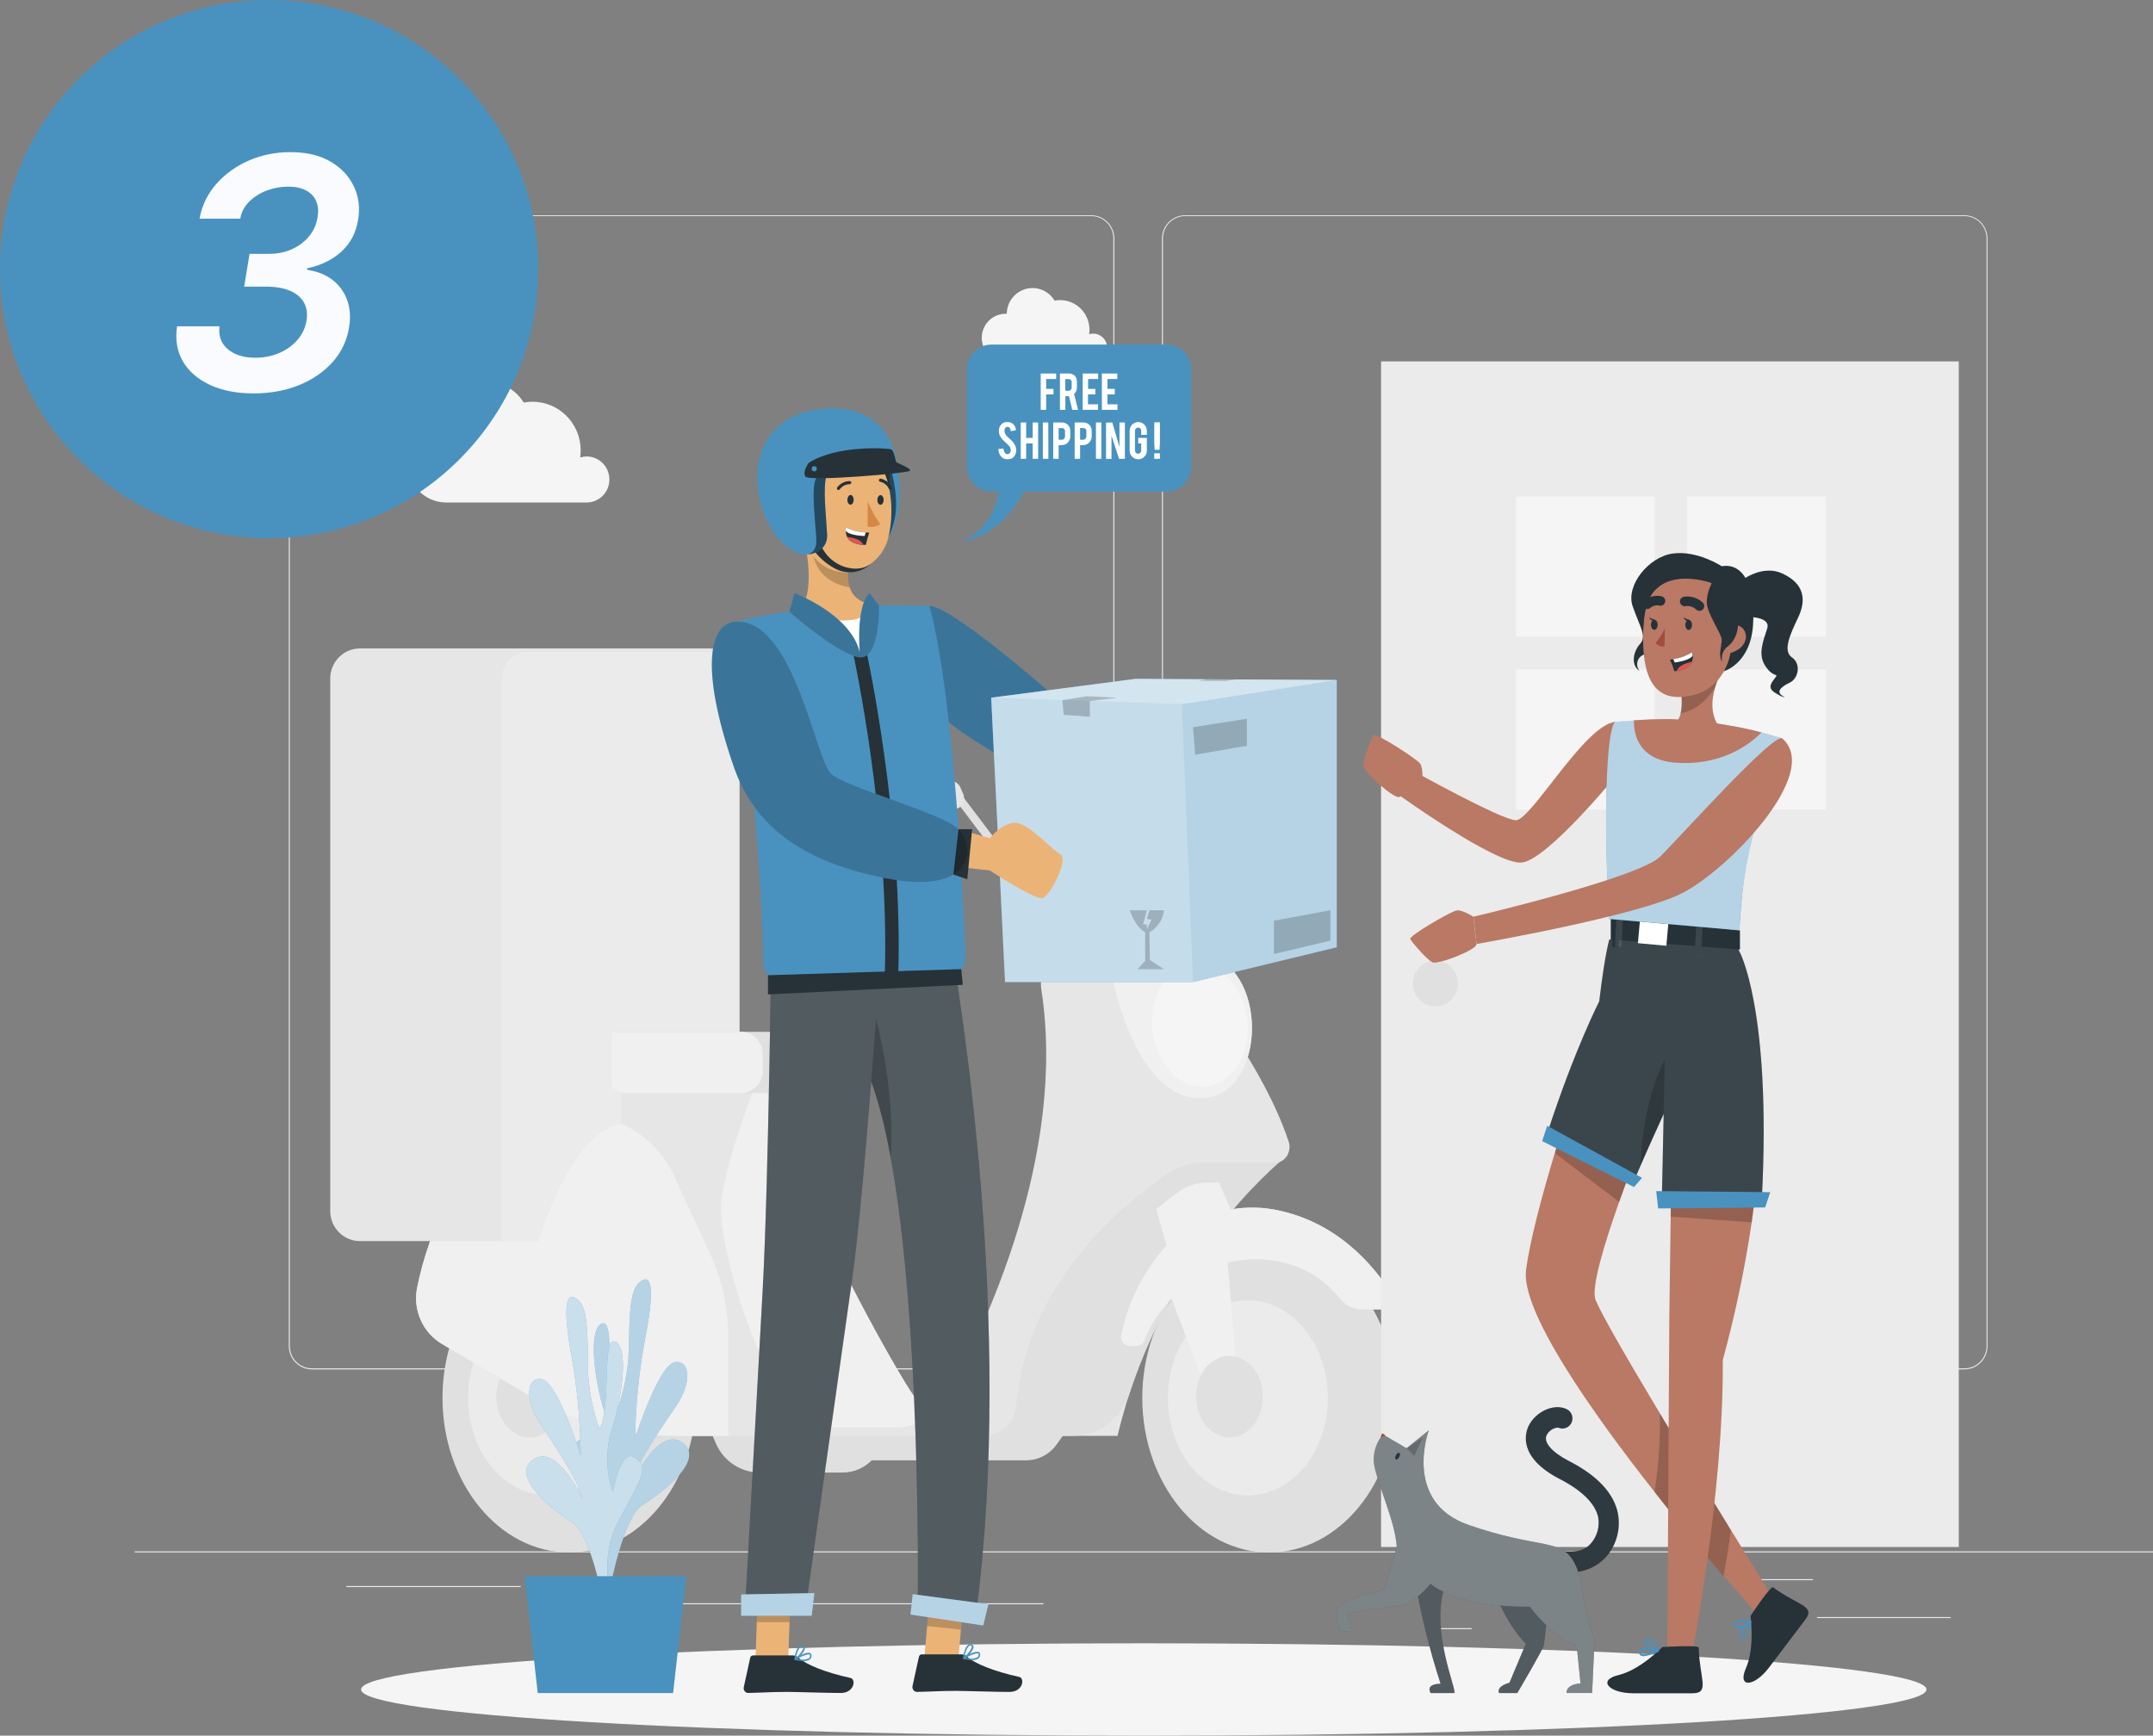 <svg width="160" height="129" viewBox="0 0 160 129" fill="none" xmlns="http://www.w3.org/2000/svg">
<rect x="0" y="0" width="160" height="129" fill="#808080" stroke="none"/>
<path d="M160 115.303H10V115.379H160V115.303Z" fill="#EBEBEB"/>
<path d="M144.97 120.184H135.034V120.259H144.97V120.184Z" fill="#EBEBEB"/>
<path d="M109.366 121.008H106.759V121.084H109.366V121.008Z" fill="#EBEBEB"/>
<path d="M134.734 117.367H128.977V117.443H134.734V117.367Z" fill="#EBEBEB"/>
<path d="M38.695 117.879H25.738V117.955H38.695V117.879Z" fill="#EBEBEB"/>
<path d="M43.267 117.879H41.368V117.955H43.267V117.879Z" fill="#EBEBEB"/>
<path d="M77.545 119.158H49.441V119.234H77.545V119.158Z" fill="#EBEBEB"/>
<path d="M81.1 101.775H23.173C22.719 101.775 22.284 101.592 21.964 101.267C21.643 100.942 21.463 100.502 21.463 100.043V17.717C21.467 17.261 21.649 16.824 21.969 16.503C22.289 16.181 22.722 16.001 23.173 16H81.1C81.554 16 81.99 16.183 82.311 16.507C82.632 16.832 82.813 17.273 82.813 17.732V100.043C82.813 100.503 82.632 100.943 82.311 101.268C81.99 101.593 81.554 101.775 81.1 101.775ZM23.173 16.061C22.739 16.061 22.323 16.236 22.017 16.547C21.71 16.857 21.538 17.278 21.538 17.717V100.043C21.538 100.482 21.71 100.903 22.017 101.213C22.323 101.524 22.739 101.699 23.173 101.699H81.1C81.534 101.699 81.95 101.524 82.257 101.214C82.564 100.903 82.737 100.482 82.738 100.043V17.717C82.737 17.278 82.564 16.857 82.257 16.547C81.95 16.236 81.534 16.061 81.1 16.061H23.173Z" fill="#EBEBEB"/>
<path d="M145.993 101.775H88.063C87.609 101.775 87.174 101.592 86.853 101.267C86.532 100.943 86.351 100.503 86.35 100.043V17.717C86.355 17.26 86.537 16.824 86.858 16.503C87.179 16.181 87.612 16.001 88.063 16H145.993C146.444 16.002 146.876 16.183 147.195 16.504C147.515 16.825 147.696 17.261 147.7 17.717V100.043C147.7 100.502 147.52 100.941 147.2 101.266C146.881 101.591 146.446 101.774 145.993 101.775ZM88.063 16.061C87.629 16.061 87.213 16.236 86.906 16.547C86.599 16.857 86.426 17.278 86.425 17.717V100.043C86.426 100.482 86.599 100.903 86.906 101.214C87.213 101.524 87.629 101.699 88.063 101.699H145.993C146.427 101.699 146.843 101.524 147.15 101.214C147.457 100.903 147.63 100.482 147.631 100.043V17.717C147.63 17.278 147.457 16.857 147.15 16.547C146.843 16.236 146.427 16.061 145.993 16.061H88.063Z" fill="#EBEBEB"/>
<path d="M51.727 103.867L53.2 107.276C53.477 107.921 53.934 108.469 54.515 108.855C55.096 109.24 55.775 109.445 56.47 109.445H62.611C63.426 109.445 64.207 109.117 64.783 108.535H76.252C76.695 108.535 77.132 108.429 77.526 108.225C77.92 108.02 78.261 107.725 78.52 107.361L80.035 105.238L51.727 103.867Z" fill="#E0E0E0"/>
<path d="M61.072 90.353C61.072 91.987 67.516 103.598 68.161 104.059C68.806 104.52 77.218 104.004 77.218 104.004L76.6 106.413H53.5L43.9 87.58L50.245 78.32L61.81 78.645C61.81 78.645 61.072 88.721 61.072 90.353Z" fill="#E6E6E6"/>
<path d="M61.072 90.353C61.072 91.987 67.516 103.598 68.161 104.059C68.806 104.52 77.218 104.004 77.218 104.004L76.6 106.413H53.5L43.9 87.58L50.245 78.32L61.81 78.645C61.81 78.645 61.072 88.721 61.072 90.353Z" fill="#F0F0F0"/>
<path d="M42.307 115.385C47.511 115.385 51.73 110.24 51.73 103.893C51.73 97.546 47.511 92.4 42.307 92.4C37.103 92.4 32.884 97.546 32.884 103.893C32.884 110.24 37.103 115.385 42.307 115.385Z" fill="#E0E0E0"/>
<path d="M40.729 111.143C44.011 111.143 46.672 107.897 46.672 103.894C46.672 99.89 44.011 96.644 40.729 96.644C37.447 96.644 34.786 99.89 34.786 103.894C34.786 107.897 37.447 111.143 40.729 111.143Z" fill="#EBEBEB"/>
<path d="M39.364 100.777C37.996 100.777 36.889 102.127 36.889 103.795C36.889 105.463 37.996 106.828 39.364 106.828C40.732 106.828 41.839 105.476 41.839 103.795C41.839 102.115 40.732 100.777 39.364 100.777Z" fill="#E6E6E6"/>
<path d="M39.364 100.777C37.996 100.777 36.889 102.127 36.889 103.795C36.889 105.463 37.996 106.828 39.364 106.828C40.732 106.828 41.839 105.476 41.839 103.795C41.839 102.115 40.732 100.777 39.364 100.777Z" fill="#E0E0E0"/>
<path d="M94.798 86.532C94.798 86.532 86.293 93.126 83.05 106.717H69.43L82.33 85.485L89.134 82.625L94.798 86.532Z" fill="#E6E6E6"/>
<path d="M95.692 85.861C95.692 85.861 87.736 92.012 83.938 103.577C83.644 104.488 83.074 105.282 82.308 105.846C81.542 106.409 80.62 106.714 79.672 106.717H69.43L82.33 85.485L89.134 82.625L95.692 85.861Z" fill="#E0E0E0"/>
<path d="M94.858 86.394H89.605C88.608 86.383 87.631 86.673 86.797 87.225C83.68 89.324 76.297 95.178 75.529 104.453C75.481 105.065 75.208 105.637 74.764 106.056C74.32 106.475 73.736 106.71 73.129 106.716H50.296C46.459 106.716 42.691 105.688 39.376 103.734L32.848 99.888C32.146 99.472 31.59 98.844 31.259 98.093C30.927 97.341 30.837 96.503 31 95.697C31.777 91.912 33.967 85.409 40.234 82.867C40.333 82.821 40.183 82.782 40.483 82.746V78.803H56.851C56.851 78.803 53.569 86.716 53.569 89.98C53.569 93.07 56.797 104.887 60.973 106.1H66.673C67.431 106.082 68.17 105.862 68.817 105.462C69.463 105.063 69.995 104.498 70.357 103.825C73.135 98.812 79.306 85.812 77.383 73.525C77.158 72.09 78.25 70.613 79.69 70.613H87.04C87.04 70.613 93.655 78.354 95.782 84.896C95.995 85.542 95.524 86.394 94.858 86.394Z" fill="#E6E6E6"/>
<path d="M83.068 68.169H80.968C80.417 68.168 79.882 67.976 79.453 67.626L75.136 64.093C74.966 63.954 74.754 63.878 74.536 63.877H66.247C66.088 63.877 65.935 63.813 65.823 63.7C65.71 63.586 65.647 63.432 65.647 63.271C65.647 63.11 65.71 62.956 65.823 62.842C65.935 62.728 66.088 62.664 66.247 62.664H74.539C75.032 62.665 75.511 62.836 75.895 63.149L80.215 66.683C80.429 66.86 80.697 66.956 80.974 66.956H83.074C83.365 66.955 83.647 66.848 83.867 66.655C84.087 66.462 84.232 66.195 84.274 65.903L84.463 64.541C84.538 64.022 84.796 63.546 85.188 63.202C85.581 62.857 86.082 62.666 86.602 62.664H88.183C88.342 62.664 88.495 62.728 88.607 62.842C88.72 62.956 88.783 63.11 88.783 63.271C88.783 63.432 88.72 63.586 88.607 63.7C88.495 63.813 88.342 63.877 88.183 63.877H86.602C86.371 63.878 86.148 63.963 85.974 64.116C85.799 64.269 85.685 64.48 85.651 64.711L85.462 66.073C85.378 66.655 85.09 67.186 84.65 67.571C84.211 67.956 83.649 68.168 83.068 68.169Z" fill="#E0E0E0"/>
<path d="M79.372 65.588C79.372 65.588 79.399 67.019 78.07 66.928L77.638 68.472C77.576 68.691 77.561 68.92 77.592 69.146C77.624 69.371 77.701 69.587 77.821 69.78L78.76 71.296H87.46L88.144 69.992C88.253 69.784 88.295 69.547 88.262 69.314C88.229 69.081 88.123 68.865 87.961 68.697L85.381 66.046C85.245 65.905 85.083 65.793 84.903 65.716C84.724 65.639 84.531 65.6 84.337 65.6L79.372 65.588Z" fill="#E6E6E6"/>
<path d="M79.372 65.588C79.372 65.588 79.399 67.019 78.07 66.928L77.638 68.472C77.576 68.691 77.561 68.92 77.592 69.146C77.624 69.371 77.701 69.587 77.821 69.78L78.76 71.296H87.46L88.144 69.992C88.253 69.784 88.295 69.547 88.262 69.314C88.229 69.081 88.123 68.865 87.961 68.697L85.381 66.046C85.245 65.905 85.083 65.793 84.903 65.716C84.724 65.639 84.531 65.6 84.337 65.6L79.372 65.588Z" fill="#E0E0E0"/>
<path d="M94.312 115.385C99.516 115.385 103.735 110.24 103.735 103.893C103.735 97.546 99.516 92.4 94.312 92.4C89.108 92.4 84.889 97.546 84.889 103.893C84.889 110.24 89.108 115.385 94.312 115.385Z" fill="#E0E0E0"/>
<path d="M92.737 111.143C96.019 111.143 98.68 107.897 98.68 103.894C98.68 99.89 96.019 96.644 92.737 96.644C89.455 96.644 86.794 99.89 86.794 103.894C86.794 107.897 89.455 111.143 92.737 111.143Z" fill="#EBEBEB"/>
<path d="M103.6 96.48C102.607 94.775 99.952 91.081 95.179 90.001C93.956 89.711 92.687 89.674 91.45 89.892L91.429 89.841L91.45 89.795H91.414L90.592 87.902H89.659C88.901 87.903 88.164 88.152 87.559 88.612L85.921 89.856L86.692 92.558C86.468 92.8 86.259 93.056 86.068 93.326C84.685 95.061 83.743 97.111 83.323 99.298C83.309 99.389 83.315 99.482 83.34 99.571C83.365 99.66 83.409 99.742 83.469 99.812C83.528 99.882 83.602 99.938 83.685 99.977C83.768 100.015 83.858 100.035 83.95 100.035H84.442C84.571 100.037 84.698 99.999 84.805 99.926C84.912 99.854 84.995 99.75 85.042 99.628C85.481 98.455 86.177 97.397 87.079 96.534L89.8 103.735L91.999 102.801L91.228 93.835C91.228 93.835 96.286 92.4 99.598 96.534C99.79 96.777 100.034 96.973 100.311 97.108C100.589 97.242 100.892 97.313 101.2 97.314H103.123C103.219 97.314 103.315 97.289 103.398 97.24C103.482 97.192 103.552 97.121 103.6 97.037C103.649 96.952 103.674 96.856 103.674 96.758C103.674 96.66 103.648 96.564 103.6 96.48Z" fill="#E6E6E6"/>
<path d="M103.6 96.48C102.607 94.775 99.952 91.081 95.179 90.001C93.956 89.711 92.687 89.674 91.45 89.892L91.429 89.841L91.45 89.795H91.414L90.592 87.902H89.659C88.901 87.903 88.164 88.152 87.559 88.612L85.921 89.856L86.692 92.558C86.468 92.8 86.259 93.056 86.068 93.326C84.685 95.061 83.743 97.111 83.323 99.298C83.309 99.389 83.315 99.482 83.34 99.571C83.365 99.66 83.409 99.742 83.469 99.812C83.528 99.882 83.602 99.938 83.685 99.977C83.768 100.015 83.858 100.035 83.95 100.035H84.442C84.571 100.037 84.698 99.999 84.805 99.926C84.912 99.854 84.995 99.75 85.042 99.628C85.481 98.455 86.177 97.397 87.079 96.534L89.8 103.735L91.999 102.801L91.228 93.835C91.228 93.835 96.286 92.4 99.598 96.534C99.79 96.777 100.034 96.973 100.311 97.108C100.589 97.242 100.892 97.313 101.2 97.314H103.123C103.219 97.314 103.315 97.289 103.398 97.24C103.482 97.192 103.552 97.121 103.6 97.037C103.649 96.952 103.674 96.856 103.674 96.758C103.674 96.66 103.648 96.564 103.6 96.48Z" fill="#F0F0F0"/>
<path d="M91.372 100.777C90.004 100.777 88.897 102.127 88.897 103.795C88.897 105.463 90.004 106.828 91.372 106.828C92.74 106.828 93.847 105.476 93.847 103.795C93.847 102.115 92.74 100.777 91.372 100.777Z" fill="#E6E6E6"/>
<path d="M91.372 100.777C90.004 100.777 88.897 102.127 88.897 103.795C88.897 105.463 90.004 106.828 91.372 106.828C92.74 106.828 93.847 105.476 93.847 103.795C93.847 102.115 92.74 100.777 91.372 100.777Z" fill="#E0E0E0"/>
<path d="M82.459 71.646C82.459 71.646 84.016 81.555 89.158 81.625C93.979 81.689 94.429 72.383 89.83 70.954C86.116 69.799 82.459 71.646 82.459 71.646Z" fill="#E6E6E6"/>
<path d="M82.459 71.646C82.459 71.646 84.016 81.555 89.158 81.625C93.979 81.689 94.429 72.383 89.83 70.954C86.116 69.799 82.459 71.646 82.459 71.646Z" fill="#F0F0F0"/>
<path d="M89.7 80.732C91.644 80.495 92.979 78.273 92.681 75.768C92.383 73.264 90.565 71.425 88.621 71.662C86.676 71.898 85.342 74.12 85.64 76.625C85.938 79.13 87.755 80.968 89.7 80.732Z" fill="#F5F5F5"/>
<path d="M87.826 69.7H83.359L83.713 69.117H87.826V69.7Z" fill="#E6E6E6"/>
<path d="M63.277 78.394V79.534C63.277 80.569 62.44 81.239 61.414 81.239H41.128C40.099 81.239 39.277 80.569 39.277 79.534V78.394C39.277 77.36 40.099 76.689 41.128 76.689H61.414C62.44 76.689 63.277 77.36 63.277 78.394Z" fill="#E0E0E0"/>
<path d="M56.677 78.393V79.533C56.688 79.764 56.651 79.994 56.567 80.209C56.484 80.424 56.356 80.618 56.193 80.779C56.029 80.94 55.834 81.064 55.62 81.144C55.405 81.223 55.176 81.255 54.949 81.238H41.128C40.099 81.238 39.277 80.567 39.277 79.533V78.393C39.277 77.358 40.099 76.688 41.128 76.688H54.949C55.176 76.671 55.405 76.703 55.62 76.782C55.834 76.861 56.029 76.985 56.193 77.147C56.356 77.308 56.484 77.502 56.567 77.717C56.651 77.932 56.688 78.162 56.677 78.393Z" fill="#F0F0F0"/>
<path d="M54.124 99.41V106.725H50.296C46.459 106.726 42.691 105.697 39.376 103.744L32.848 99.889C32.146 99.472 31.59 98.844 31.259 98.093C30.927 97.341 30.837 96.503 31 95.697C31.777 91.912 34 85.409 40.279 82.867L40.579 82.882H43.114C44.577 82.883 46.008 83.305 47.242 84.099C48.476 84.893 49.46 86.026 50.08 87.365L52.78 93.219C53.671 95.158 54.13 97.272 54.124 99.41Z" fill="#F0F0F0"/>
<path d="M71.064 58.555L70.588 58.924L73.838 63.219L74.314 62.851L71.064 58.555Z" fill="#E0E0E0"/>
<path d="M69.1 58.035H70.63C70.789 58.035 70.944 58.083 71.077 58.171C71.21 58.26 71.314 58.385 71.377 58.533L71.581 59.015C71.634 59.14 71.655 59.276 71.642 59.411C71.63 59.546 71.585 59.676 71.511 59.789C71.437 59.903 71.337 59.995 71.219 60.06C71.1 60.124 70.968 60.158 70.834 60.158H69.169C68.974 60.159 68.785 60.088 68.637 59.959C68.489 59.829 68.393 59.65 68.365 59.455L68.296 58.972C68.28 58.856 68.288 58.737 68.321 58.624C68.354 58.512 68.411 58.407 68.487 58.319C68.563 58.23 68.657 58.158 68.763 58.11C68.869 58.061 68.984 58.035 69.1 58.035Z" fill="#E6E6E6"/>
<path d="M86.331 59.233L85.531 63.074L86.118 63.199L86.918 59.359L86.331 59.233Z" fill="#E0E0E0"/>
<path d="M88.423 58.035H86.776C86.615 58.035 86.459 58.094 86.337 58.201C86.215 58.308 86.135 58.456 86.113 58.617L86.002 59.385C85.989 59.481 85.996 59.579 86.023 59.672C86.051 59.766 86.098 59.852 86.161 59.925C86.224 59.998 86.302 60.057 86.389 60.097C86.477 60.138 86.572 60.158 86.668 60.158H88.3C88.462 60.158 88.618 60.1 88.739 59.992C88.861 59.886 88.941 59.738 88.963 59.576L89.074 58.809C89.087 58.714 89.08 58.617 89.054 58.525C89.027 58.433 88.982 58.347 88.92 58.274C88.859 58.201 88.783 58.142 88.697 58.101C88.611 58.06 88.518 58.037 88.423 58.035Z" fill="#E6E6E6"/>
<path d="M45.43 76.689V80.835L46.15 81.239V83.526C42.28 84.175 40.018 92.243 40.018 92.243H26.752C26.462 92.243 26.174 92.185 25.906 92.073C25.638 91.96 25.394 91.796 25.189 91.588C24.983 91.38 24.82 91.134 24.709 90.863C24.598 90.591 24.541 90.301 24.541 90.007V50.429C24.541 49.836 24.774 49.267 25.189 48.848C25.603 48.429 26.166 48.193 26.752 48.193H52.741C53.09 48.193 53.433 48.277 53.743 48.439C54.105 48.627 54.409 48.912 54.621 49.263C54.832 49.614 54.944 50.017 54.943 50.429V76.689H45.43Z" fill="#E6E6E6"/>
<path d="M45.43 76.688V80.834L46.15 81.237V83.524C42.28 84.173 40.018 92.241 40.018 92.241H37.3V50.409C37.3 49.886 37.505 49.385 37.871 49.015C38.237 48.645 38.733 48.438 39.25 48.438H53.749C54.111 48.625 54.415 48.91 54.626 49.261C54.838 49.612 54.95 50.016 54.949 50.427V76.688H45.43Z" fill="#EBEBEB"/>
<path d="M145.567 26.859H102.634V114.976H145.567V26.859Z" fill="#EBEBEB"/>
<path d="M135.682 36.898H125.383V47.311H135.682V36.898Z" fill="#F5F5F5"/>
<path d="M122.968 36.898H112.669V47.311H122.968V36.898Z" fill="#F5F5F5"/>
<path d="M122.968 49.756H112.669V60.168H122.968V49.756Z" fill="#F5F5F5"/>
<path d="M135.682 49.756H125.383V60.168H135.682V49.756Z" fill="#F5F5F5"/>
<path d="M108.349 73.091C108.349 73.427 108.251 73.755 108.066 74.035C107.882 74.314 107.619 74.532 107.312 74.66C107.005 74.789 106.667 74.823 106.341 74.757C106.016 74.691 105.716 74.53 105.481 74.292C105.246 74.055 105.086 73.752 105.022 73.422C104.957 73.093 104.99 72.751 105.117 72.441C105.244 72.131 105.46 71.865 105.736 71.679C106.012 71.492 106.337 71.393 106.669 71.393C106.89 71.393 107.108 71.436 107.312 71.522C107.516 71.607 107.701 71.732 107.857 71.89C108.013 72.048 108.137 72.235 108.221 72.441C108.306 72.647 108.349 72.868 108.349 73.091Z" fill="#E0E0E0"/>
<path d="M45.286 35.633C45.286 35.181 45.108 34.747 44.792 34.427C44.476 34.106 44.047 33.926 43.6 33.925C43.436 33.926 43.273 33.951 43.117 33.998C43.141 33.824 43.153 33.649 43.153 33.473C43.153 32.515 42.776 31.595 42.105 30.917C41.435 30.239 40.525 29.858 39.577 29.858C39.356 29.858 39.136 29.879 38.92 29.922C38.567 29.336 38.036 28.882 37.406 28.629C36.777 28.375 36.082 28.335 35.428 28.515C34.774 28.695 34.196 29.085 33.78 29.627C33.364 30.168 33.134 30.832 33.124 31.517H33.07C32.322 31.541 31.612 31.859 31.092 32.403C30.571 32.947 30.28 33.674 30.28 34.43C30.28 35.187 30.571 35.914 31.092 36.458C31.612 37.002 32.322 37.319 33.07 37.344H43.648C44.088 37.332 44.506 37.146 44.812 36.826C45.118 36.506 45.288 36.078 45.286 35.633Z" fill="#F5F5F5"/>
<path d="M82.276 25.837C82.274 25.56 82.164 25.296 81.971 25.101C81.777 24.906 81.514 24.796 81.241 24.796C81.139 24.796 81.038 24.81 80.941 24.839C80.956 24.733 80.965 24.627 80.965 24.52C80.966 24.194 80.896 23.872 80.76 23.577C80.623 23.281 80.424 23.02 80.176 22.812C79.928 22.604 79.637 22.454 79.325 22.373C79.013 22.291 78.686 22.281 78.37 22.343C78.154 21.982 77.829 21.703 77.442 21.547C77.056 21.39 76.629 21.366 76.228 21.476C75.826 21.587 75.471 21.827 75.217 22.16C74.962 22.493 74.822 22.901 74.818 23.322H74.8C74.562 23.312 74.324 23.351 74.102 23.436C73.879 23.521 73.675 23.651 73.504 23.818C73.332 23.985 73.195 24.185 73.102 24.407C73.008 24.628 72.96 24.866 72.96 25.107C72.96 25.348 73.008 25.586 73.102 25.808C73.195 26.029 73.332 26.229 73.504 26.396C73.675 26.563 73.879 26.693 74.102 26.778C74.324 26.863 74.562 26.902 74.8 26.892H81.28C81.549 26.882 81.804 26.766 81.99 26.569C82.176 26.372 82.278 26.109 82.276 25.837Z" fill="#F5F5F5"/>
<path d="M85 129C117.125 129 143.167 127.462 143.167 125.566C143.167 123.67 117.125 122.133 85 122.133C52.875 122.133 26.833 123.67 26.833 125.566C26.833 127.462 52.875 129 85 129Z" fill="#F5F5F5"/>
<path d="M44.5 118.16C44.5 118.16 46 114.869 44.29 111.624C42.58 108.378 42.088 107.614 43.177 106.947C44.266 106.279 44.761 109.543 44.761 109.543C45.301 108.07 45.358 106.461 44.923 104.954C44.164 102.606 43.69 98.781 44.725 98.369C45.76 97.957 44.92 103.14 45.817 104.908C46.273 103.668 46.568 102.373 46.693 101.056C46.819 99.17 46.624 96.158 47.44 95.385C48.256 94.611 48.778 95.148 47.977 99.309C47.502 101.797 47.242 104.322 47.2 106.856C47.2 106.856 48.97 101.396 50.158 101.235C51.346 101.074 51.358 102.846 50.329 104.378C49.3 105.909 47.35 108.657 47.029 110.071C47.029 110.071 48.973 105.964 50.719 107.223C52.465 108.481 49.198 110.962 47.74 111.86C46.282 112.758 45.271 118.378 45.271 118.378L44.5 118.16Z" fill="#4992BF"/>
<path opacity="0.6" d="M44.5 118.16C44.5 118.16 46 114.869 44.29 111.624C42.58 108.378 42.088 107.614 43.177 106.947C44.266 106.279 44.761 109.543 44.761 109.543C45.301 108.07 45.358 106.461 44.923 104.954C44.164 102.606 43.69 98.781 44.725 98.369C45.76 97.957 44.92 103.14 45.817 104.908C46.273 103.668 46.568 102.373 46.693 101.056C46.819 99.17 46.624 96.158 47.44 95.385C48.256 94.611 48.778 95.148 47.977 99.309C47.502 101.797 47.242 104.322 47.2 106.856C47.2 106.856 48.97 101.396 50.158 101.235C51.346 101.074 51.358 102.846 50.329 104.378C49.3 105.909 47.35 108.657 47.029 110.071C47.029 110.071 48.973 105.964 50.719 107.223C52.465 108.481 49.198 110.962 47.74 111.86C46.282 112.758 45.271 118.378 45.271 118.378L44.5 118.16Z" fill="white"/>
<path d="M45.7 119.509C45.7 119.509 44.248 116.197 46 112.976C47.752 109.755 48.247 109 47.167 108.32C46.087 107.641 45.55 110.892 45.55 110.892C45.03 109.411 44.993 107.801 45.445 106.297C46.231 103.962 46.75 100.143 45.721 99.718C44.692 99.294 45.469 104.486 44.551 106.24C44.11 104.992 43.83 103.692 43.72 102.372C43.618 100.486 43.846 97.477 43.042 96.695C42.238 95.912 41.704 96.434 42.442 100.607C42.895 103.101 43.132 105.63 43.15 108.166C43.15 108.166 41.443 102.679 40.255 102.503C39.067 102.327 39.055 104.092 40.048 105.642C41.041 107.192 42.979 109.967 43.282 111.384C43.282 111.384 41.389 107.247 39.625 108.481C37.861 109.715 41.101 112.242 42.55 113.161C43.999 114.08 44.95 119.715 44.95 119.715L45.7 119.509Z" fill="#4992BF"/>
<path opacity="0.7" d="M45.7 119.509C45.7 119.509 44.248 116.197 46 112.976C47.752 109.755 48.247 109 47.167 108.32C46.087 107.641 45.55 110.892 45.55 110.892C45.03 109.411 44.993 107.801 45.445 106.297C46.231 103.962 46.75 100.143 45.721 99.718C44.692 99.294 45.469 104.486 44.551 106.24C44.11 104.992 43.83 103.692 43.72 102.372C43.618 100.486 43.846 97.477 43.042 96.695C42.238 95.912 41.704 96.434 42.442 100.607C42.895 103.101 43.132 105.63 43.15 108.166C43.15 108.166 41.443 102.679 40.255 102.503C39.067 102.327 39.055 104.092 40.048 105.642C41.041 107.192 42.979 109.967 43.282 111.384C43.282 111.384 41.389 107.247 39.625 108.481C37.861 109.715 41.101 112.242 42.55 113.161C43.999 114.08 44.95 119.715 44.95 119.715L45.7 119.509Z" fill="white"/>
<path d="M38.989 117.146H50.995L50.023 125.833H39.961L38.989 117.146Z" fill="#4992BF"/>
<path d="M116.638 116.846C116.25 116.848 115.863 116.803 115.486 116.713C115.391 116.687 115.301 116.643 115.223 116.583C115.144 116.523 115.078 116.447 115.028 116.361C114.979 116.275 114.946 116.18 114.933 116.082C114.919 115.983 114.925 115.882 114.95 115.786C114.975 115.69 115.019 115.599 115.079 115.52C115.138 115.44 115.213 115.374 115.298 115.323C115.383 115.273 115.477 115.24 115.575 115.227C115.672 115.213 115.772 115.219 115.867 115.245C115.888 115.245 117.457 115.639 118.222 114.714C118.451 114.454 118.62 114.146 118.715 113.811C118.81 113.477 118.829 113.125 118.771 112.782C118.564 111.766 117.571 110.783 115.933 109.937C112.786 108.323 113.344 106.509 113.59 105.994C114.106 104.911 115.474 104.289 116.404 104.72C116.496 104.76 116.579 104.817 116.648 104.89C116.718 104.963 116.772 105.049 116.808 105.143C116.844 105.237 116.861 105.338 116.858 105.439C116.856 105.54 116.833 105.639 116.791 105.731C116.75 105.823 116.691 105.905 116.618 105.974C116.544 106.043 116.458 106.096 116.364 106.13C116.27 106.164 116.17 106.179 116.07 106.174C115.971 106.169 115.873 106.144 115.783 106.1C115.599 106.113 115.421 106.177 115.27 106.283C115.118 106.39 114.998 106.536 114.922 106.706C114.718 107.231 115.366 107.953 116.611 108.593C118.711 109.67 119.935 110.98 120.238 112.487C120.343 113.053 120.321 113.636 120.171 114.191C120.021 114.746 119.749 115.26 119.374 115.693C119.031 116.078 118.607 116.381 118.134 116.58C117.661 116.78 117.15 116.87 116.638 116.846Z" fill="#263238"/>
<g opacity="0.2">
<path opacity="0.2" d="M116.638 116.846C116.25 116.848 115.863 116.803 115.486 116.713C115.391 116.687 115.301 116.643 115.223 116.583C115.144 116.523 115.078 116.447 115.028 116.361C114.979 116.275 114.946 116.18 114.933 116.082C114.919 115.983 114.925 115.882 114.95 115.786C114.975 115.69 115.019 115.599 115.079 115.52C115.138 115.44 115.213 115.374 115.298 115.323C115.383 115.273 115.477 115.24 115.575 115.227C115.672 115.213 115.772 115.219 115.867 115.245C115.888 115.245 117.457 115.639 118.222 114.714C118.451 114.454 118.62 114.146 118.715 113.811C118.81 113.477 118.829 113.125 118.771 112.782C118.564 111.766 117.571 110.783 115.933 109.937C112.786 108.323 113.344 106.509 113.59 105.994C114.106 104.911 115.474 104.289 116.404 104.72C116.496 104.76 116.579 104.817 116.648 104.89C116.718 104.963 116.772 105.049 116.808 105.143C116.844 105.237 116.861 105.338 116.858 105.439C116.856 105.54 116.833 105.639 116.791 105.731C116.75 105.823 116.691 105.905 116.618 105.974C116.544 106.043 116.458 106.096 116.364 106.13C116.27 106.164 116.17 106.179 116.07 106.174C115.971 106.169 115.873 106.144 115.783 106.1C115.599 106.113 115.421 106.177 115.27 106.283C115.118 106.39 114.998 106.536 114.922 106.706C114.718 107.231 115.366 107.953 116.611 108.593C118.711 109.67 119.935 110.98 120.238 112.487C120.343 113.053 120.321 113.636 120.171 114.191C120.021 114.746 119.749 115.26 119.374 115.693C119.031 116.078 118.607 116.381 118.134 116.58C117.661 116.78 117.15 116.87 116.638 116.846Z" fill="white"/>
</g>
<path d="M107.356 117.956L107.155 117.513C106.471 117.413 105.784 117.292 105.1 117.18C105.556 119.879 106.21 122.54 107.056 125.142C107.056 125.142 105.931 125.099 106.312 125.833H108.076C108.28 125.584 106.3 121.247 107.356 117.956Z" fill="#263238"/>
<path d="M110.962 118.02C110.962 118.02 111.781 120.528 113.389 122.169L112.174 125.065C112.174 125.065 111.199 125.29 111.397 125.833H112.759C112.759 125.833 114.64 122.651 114.721 122.308C114.802 121.966 115.156 118.447 115.156 118.447L110.962 118.02Z" fill="#263238"/>
<path opacity="0.2" d="M107.356 117.956L107.155 117.513C106.471 117.413 105.784 117.292 105.1 117.18C105.556 119.879 106.21 122.54 107.056 125.142C107.056 125.142 105.931 125.099 106.312 125.833H108.076C108.28 125.584 106.3 121.247 107.356 117.956Z" fill="white"/>
<path opacity="0.2" d="M110.962 118.02C110.962 118.02 111.781 120.528 113.389 122.169L112.174 125.065C112.174 125.065 111.199 125.29 111.397 125.833H112.759C112.759 125.833 114.64 122.651 114.721 122.308C114.802 121.966 115.156 118.447 115.156 118.447L110.962 118.02Z" fill="white"/>
<path d="M116.8 115.825C115.798 114.402 114.085 115.048 109.147 113.341C104.209 111.633 106.18 106.301 106.18 106.301L104.53 107.638L102.778 106.619C102.484 106.959 102.276 107.366 102.172 107.805C102.067 108.244 102.069 108.702 102.178 109.14C102.535 110.702 103.678 113.14 103.801 114.945L102.871 118.178C102.871 118.178 99.727 118.846 99.448 119.519C99.169 120.192 99.646 121.275 99.646 121.275L100.519 121.205L100.063 119.992C101.506 119.504 103.963 119.455 104.473 119.213C105.183 118.851 105.807 118.339 106.303 117.711C106.63 117.987 108.601 119.452 113.692 119.419C113.692 119.419 115.399 121.733 117.172 122.315L117.454 125.112C117.454 125.112 116.38 125.16 116.422 125.828H118.318L118.504 121.867C117.37 118.9 117.766 117.211 116.8 115.825Z" fill="#263238"/>
<path opacity="0.4" d="M116.8 115.825C115.798 114.402 114.085 115.048 109.147 113.341C104.209 111.633 106.18 106.301 106.18 106.301L104.53 107.638L102.778 106.619C102.484 106.959 102.276 107.366 102.172 107.805C102.067 108.244 102.069 108.702 102.178 109.14C102.535 110.702 103.678 113.14 103.801 114.945L102.871 118.178C102.871 118.178 99.727 118.846 99.448 119.519C99.169 120.192 99.646 121.275 99.646 121.275L100.519 121.205L100.063 119.992C101.506 119.504 103.963 119.455 104.473 119.213C105.183 118.851 105.807 118.339 106.303 117.711C106.63 117.987 108.601 119.452 113.692 119.419C113.692 119.419 115.399 121.733 117.172 122.315L117.454 125.112C117.454 125.112 116.38 125.16 116.422 125.828H118.318L118.504 121.867C117.37 118.9 117.766 117.211 116.8 115.825Z" fill="white"/>
<path d="M103.984 108.284C103.915 108.42 103.804 108.505 103.735 108.469C103.666 108.432 103.669 108.293 103.735 108.166C103.801 108.038 103.915 107.944 103.984 107.981C104.053 108.017 104.053 108.147 103.984 108.284Z" fill="#263238"/>
<path d="M102.961 106.689C102.961 106.689 102.793 106.537 102.733 106.537C102.673 106.537 102.598 106.84 102.598 106.84L102.961 106.689Z" fill="#A24E3F"/>
<path opacity="0.2" d="M104.524 107.638C104.732 107.811 104.921 108.006 105.088 108.22L105.739 106.84L104.524 107.638Z" fill="black"/>
<path d="M105.7 58.069C105.7 58.069 105.784 57.077 105.526 56.737C105.268 56.398 102.226 54.426 102.073 54.641C101.92 54.857 101.29 56.461 101.326 56.931C101.362 57.401 103.684 59.476 104.026 59.221C104.368 58.967 105.7 58.069 105.7 58.069Z" fill="#B97964"/>
<path d="M120.049 53.645C117.739 53.884 113.764 61.024 112.636 60.963C111.508 60.903 105.04 57.305 105.04 57.305L103.9 59.043C103.9 59.043 111.1 64.227 113.053 64.109C115.006 63.99 120.589 57.066 120.589 57.066L120.049 53.645Z" fill="#B97964"/>
<path d="M122.971 110.901C124.885 113.328 126.604 115.542 128.104 117.149C129.604 118.778 130.378 119.788 130.378 119.788L131.86 118.927C131.86 118.927 130.489 116.734 128.629 113.71C127.048 111.144 125.113 107.977 123.355 105.044C121.081 101.253 119.104 97.853 118.582 96.637C118.21 95.772 119.218 92.451 120.331 89.321C121.462 86.133 122.704 83.14 122.704 83.14L118.657 76.209C118.657 76.209 117.01 80.822 115.546 85.69C114.583 88.875 113.707 92.172 113.41 94.362C112.996 97.422 118.219 104.868 122.971 110.901Z" fill="#B97964"/>
<path opacity="0.2" d="M122.956 110.901C124.87 113.327 126.709 115.541 128.077 117.149C128.272 116.16 128.47 114.989 128.626 113.712C127.045 111.146 125.11 107.98 123.352 105.047C123.389 107.006 123.257 108.965 122.956 110.901Z" fill="black"/>
<path opacity="0.2" d="M115.546 85.695L120.331 89.335C121.462 86.147 122.704 83.153 122.704 83.153L118.657 76.223C118.657 76.223 117.01 80.827 115.546 85.695Z" fill="black"/>
<path d="M123.904 123.332L125.629 123.559C125.629 123.559 128.104 111.242 128.029 101.078C128.948 97.715 129.666 94.298 130.177 90.847C130.777 86.686 131.077 82.052 130.279 78.594L124.279 81.323L124.156 90.423L124.054 98.005L123.904 123.332Z" fill="#B97964"/>
<path opacity="0.2" d="M124.156 90.423L130.177 90.847C130.777 86.686 131.077 82.052 130.279 78.594L124.279 81.323L124.156 90.423Z" fill="black"/>
<path d="M131.761 117.974C131.584 117.844 130.09 120.097 130.09 120.097C130.09 120.097 130.423 122.454 129.751 123.977C129.079 125.499 130.387 125.369 131.473 123.925L134.173 120.361C134.941 119.348 133.6 119.321 131.761 117.974Z" fill="#263238"/>
<path d="M129.538 121.82C129.497 121.815 129.457 121.802 129.42 121.781C129.384 121.76 129.352 121.733 129.326 121.699C129.3 121.666 129.282 121.628 129.271 121.587C129.26 121.546 129.257 121.504 129.262 121.462C129.312 121.262 129.416 121.081 129.562 120.937C129.337 121.043 129.109 121.11 128.992 121.028C128.875 120.946 128.89 120.883 128.92 120.749C128.93 120.689 128.954 120.633 128.989 120.583C129.023 120.534 129.069 120.493 129.121 120.464C129.463 120.264 130.093 120.464 130.126 120.464L130.15 120.479V120.497V120.519V120.546C130.108 120.743 129.889 121.72 129.55 121.802L129.538 121.82ZM130 120.728C129.763 120.931 129.43 121.259 129.4 121.48C129.396 121.501 129.397 121.523 129.402 121.544C129.407 121.565 129.417 121.584 129.43 121.601C129.496 121.686 129.538 121.677 129.553 121.674C129.7 121.635 129.892 121.149 130 120.728V120.728ZM129.529 120.519C129.417 120.513 129.306 120.537 129.205 120.588C129.17 120.608 129.14 120.636 129.117 120.669C129.094 120.702 129.078 120.74 129.07 120.779C129.07 120.819 129.052 120.889 129.07 120.91C129.172 120.98 129.571 120.801 129.931 120.573C129.8 120.54 129.665 120.522 129.529 120.519V120.519Z" fill="#4992BF"/>
<path d="M126.241 122.46C126.241 122.239 123.541 122.412 123.541 122.412C123.541 122.412 121.891 124.11 120.286 124.493C118.681 124.875 119.578 125.848 121.372 125.848H125.809C127.09 125.833 126.295 124.735 126.241 122.46Z" fill="#263238"/>
<path d="M122.137 123.092C122.054 123.098 121.972 123.075 121.903 123.028C121.863 122.993 121.836 122.946 121.824 122.895C121.812 122.843 121.817 122.789 121.837 122.74C121.846 122.7 121.864 122.663 121.889 122.631C121.913 122.599 121.945 122.573 121.981 122.555C122.171 122.477 122.379 122.454 122.581 122.488C122.365 122.37 122.173 122.227 122.164 122.085C122.164 121.991 122.218 121.915 122.341 121.857C122.396 121.832 122.455 121.818 122.515 121.818C122.575 121.818 122.635 121.832 122.689 121.857C123.052 122.012 123.289 122.64 123.289 122.673C123.292 122.682 123.292 122.691 123.289 122.7V122.7C123.29 122.708 123.29 122.717 123.289 122.725V122.725C123.29 122.731 123.29 122.737 123.289 122.743V122.743C123.283 122.751 123.275 122.758 123.265 122.761C122.911 122.937 122.529 123.049 122.137 123.092V123.092ZM122.368 122.618C122.259 122.613 122.15 122.633 122.05 122.679C122.032 122.688 122.015 122.701 122.002 122.718C121.989 122.734 121.98 122.753 121.975 122.773C121.948 122.879 121.975 122.907 121.993 122.916C122.119 123.022 122.611 122.873 123.007 122.703C122.798 122.653 122.583 122.624 122.368 122.618ZM122.524 121.954C122.481 121.956 122.44 121.966 122.401 121.985C122.365 122.003 122.305 122.039 122.305 122.076C122.305 122.197 122.698 122.409 123.094 122.561C123.007 122.322 122.846 122.118 122.635 121.978C122.6 121.963 122.562 121.955 122.524 121.954Z" fill="#4992BF"/>
<path d="M121.492 87.617L115 84.181C117.043 77.908 118.882 74.353 118.882 74.353C125.26 75.458 124.678 80.553 124.678 80.553C124.678 80.553 123.055 83.956 121.492 87.617Z" fill="#263238"/>
<path opacity="0.1" d="M121.9 86.65C121.762 86.968 121.621 87.293 121.483 87.617L115 84.181C117.04 77.908 118.879 74.353 118.879 74.353C122.815 75.036 124.099 77.238 124.507 78.824C124.658 79.387 124.715 79.971 124.675 80.553C124.675 80.553 123.334 83.38 121.9 86.65Z" fill="white"/>
<path opacity="0.2" d="M121.9 86.65C123.325 83.381 124.672 80.554 124.672 80.554C124.712 79.972 124.655 79.388 124.504 78.825C124.302 78.692 124.077 78.597 123.841 78.543C123.841 78.543 122.116 81.294 121.9 86.65Z" fill="black"/>
<path d="M123.502 89.033L123.724 78.541L118.582 77.025C118.582 77.025 118.987 72.211 119.587 69.84C119.587 69.84 127.942 67.737 129.214 70.601C129.214 70.601 129.214 70.646 129.232 70.661L129.253 70.686C129.253 70.686 131.653 74.956 130.936 89.036L123.502 89.033Z" fill="#263238"/>
<path opacity="0.1" d="M123.502 89.033L123.724 78.541L118.582 77.025C118.582 77.025 118.987 72.211 119.587 69.84C119.587 69.84 127.942 67.737 129.214 70.601C129.214 70.601 129.214 70.646 129.232 70.661L129.253 70.686C129.253 70.686 131.653 74.956 130.936 89.036L123.502 89.033Z" fill="white"/>
<path d="M129.304 69.146V70.578L119.704 69.828V68.133L129.304 69.146Z" fill="#263238"/>
<path d="M125.937 71.002L126.417 71.027L126.542 68.556L126.062 68.531L125.937 71.002Z" fill="#263238"/>
<path d="M121.721 70.099L123.836 70.291L123.98 68.669L121.865 68.477L121.721 70.099Z" fill="white"/>
<path d="M119.811 70.374L120.291 70.398L120.414 67.924L119.934 67.899L119.811 70.374Z" fill="#263238"/>
<path opacity="0.1" d="M126.064 68.548L125.939 71.019L126.418 71.044L126.543 68.573L126.064 68.548Z" fill="white"/>
<path opacity="0.1" d="M120.14 67.884L120.016 70.356L120.495 70.38L120.62 67.908L120.14 67.884Z" fill="white"/>
<path d="M119.587 68.305L129.259 69.151C129.49 65.512 129.718 63.17 131.848 56.692C132.034 56.123 132.234 55.522 132.448 54.887C131.137 54.466 129.797 54.141 128.44 53.913C127.005 53.656 125.553 53.501 124.096 53.449C122.212 53.449 120.052 53.649 120.052 53.649C120.052 53.649 119.752 53.725 119.551 55.739C119.371 57.629 119.2 61.417 119.587 68.305Z" fill="#4992BF"/>
<path opacity="0.6" d="M132.451 54.886C132.232 55.52 132.031 56.124 131.851 56.691C131.671 57.258 131.467 57.871 131.299 58.41C130.903 59.684 130.591 60.782 130.342 61.747C129.723 64.165 129.361 66.643 129.262 69.138L119.59 68.292C119.2 61.404 119.374 57.616 119.551 55.72C119.746 53.706 120.052 53.63 120.052 53.63C120.052 53.63 120.625 53.573 121.441 53.521C122.206 53.47 123.184 53.424 124.096 53.43C125.552 53.488 127.003 53.649 128.437 53.913C129.268 54.052 130.093 54.216 130.906 54.44C131.426 54.574 131.941 54.722 132.451 54.886Z" fill="white"/>
<path d="M131.554 88.603L123.079 88.527L123.229 89.816L131.179 89.741L131.554 88.603Z" fill="#4992BF"/>
<path d="M122.029 87.541L114.979 83.674L114.604 84.811L121.429 88.223L122.029 87.541Z" fill="#4992BF"/>
<path d="M124.9 55.606C127.285 55.303 128.002 54.265 128.002 54.265C127.027 53.337 127.204 51.966 127.453 51.111C127.53 50.84 127.631 50.576 127.753 50.322L124.867 50.88C124.933 51.282 124.97 51.687 124.978 52.094C124.989 52.399 124.961 52.705 124.897 53.004C124.702 53.871 124.213 53.883 124.213 53.883C123.7 54.823 124.9 55.606 124.9 55.606Z" fill="#B97964"/>
<path opacity="0.2" d="M124.978 52.093C124.989 52.398 124.962 52.704 124.897 53.003C126.037 52.851 126.901 51.929 127.444 51.128C127.522 50.857 127.622 50.593 127.744 50.34L124.867 50.88C124.933 51.281 124.97 51.686 124.978 52.093Z" fill="black"/>
<path d="M129.154 43.346C129.154 43.346 130.81 41.866 132.454 42.624C134.098 43.383 134.254 44.587 133.624 45.906C132.994 47.225 132.481 48.384 133.171 48.863C133.861 49.343 133.663 50.425 132.991 50.744C132.319 51.062 131.881 51.469 132.634 51.809C132.634 51.809 132.514 51.875 131.881 51.469C131.248 51.062 131.764 50.62 131.962 50.322C132.16 50.025 131.803 50.395 131.209 49.528C130.615 48.66 131.011 47.708 131.329 46.71C131.647 45.712 129.454 45.846 129.454 45.846L129.154 43.346Z" fill="#263238"/>
<path d="M127.948 42.084C127.948 42.084 126.175 40.907 124.348 41.135C122.521 41.362 120.802 43.522 121.327 45.044C121.852 46.567 122.404 47.283 121.891 47.844C121.378 48.405 121.159 49.427 121.852 49.87C121.73 49.731 121.662 49.552 121.662 49.366C121.662 49.181 121.73 49.001 121.852 48.863C122.287 48.323 123.916 48.602 124.348 47.383C124.78 46.163 126.874 45.845 126.874 45.845L128.122 49.882C128.122 49.882 130.078 49.333 130.276 46.47C130.474 43.607 129.574 41.805 127.948 42.084Z" fill="#263238"/>
<path d="M125.452 42.827C122.956 42.92 122.203 44.304 122.116 46.912C122.005 50.169 122.803 52.453 125.899 51.641C130.105 50.54 129.598 42.672 125.452 42.827Z" fill="#B97964"/>
<path d="M123.724 46.709C123.537 47.093 123.306 47.454 123.034 47.783C123.111 47.884 123.214 47.962 123.332 48.008C123.45 48.054 123.579 48.067 123.703 48.044L123.724 46.709Z" fill="#A24E3F"/>
<path d="M125.245 46.446C125.245 46.655 125.359 46.822 125.497 46.819C125.635 46.816 125.743 46.646 125.74 46.44C125.737 46.233 125.623 46.066 125.485 46.066C125.347 46.066 125.242 46.239 125.245 46.446Z" fill="#263238"/>
<path d="M125.545 46.076L125.095 45.906C125.095 45.906 125.323 46.282 125.545 46.076Z" fill="#263238"/>
<path d="M122.692 46.44C122.692 46.646 122.806 46.813 122.944 46.81C123.082 46.807 123.19 46.64 123.187 46.431C123.184 46.221 123.07 46.058 122.935 46.061C122.8 46.064 122.689 46.23 122.692 46.44Z" fill="#263238"/>
<path d="M122.992 46.069L122.542 45.897C122.542 45.897 122.77 46.273 122.992 46.069Z" fill="#263238"/>
<path d="M125.2 44.702C125.396 44.67 125.597 44.685 125.787 44.744C125.977 44.804 126.151 44.906 126.295 45.045" stroke="#263238" stroke-width="0.708" stroke-linecap="round" stroke-linejoin="round"/>
<path d="M123.4 44.663C123.228 44.626 123.05 44.628 122.879 44.671C122.708 44.713 122.549 44.795 122.413 44.908" stroke="#263238" stroke-width="0.708" stroke-linecap="round" stroke-linejoin="round"/>
<path d="M124.105 49.023C124.234 49.303 124.342 49.593 124.429 49.89L124.588 49.869C125.311 49.766 125.614 49.477 125.731 49.186C125.787 49.05 125.81 48.903 125.8 48.756C125.794 48.67 125.776 48.585 125.746 48.504C125.326 48.766 124.856 48.935 124.366 48.998C124.201 49.014 124.105 49.023 124.105 49.023Z" fill="#263238"/>
<path d="M124.351 48.985L124.453 49.239C125.134 49.142 125.602 48.982 125.785 48.742C125.779 48.656 125.761 48.571 125.731 48.49C125.311 48.753 124.841 48.921 124.351 48.985Z" fill="white"/>
<path d="M124.6 49.87C125.323 49.767 125.626 49.479 125.743 49.188C125.468 49.233 125.203 49.326 124.96 49.464C124.802 49.559 124.676 49.7 124.6 49.87Z" fill="#DE5753"/>
<path d="M128.338 46.979C128.338 46.979 127.093 44.95 127.213 43.339C127.213 43.339 122.191 41.48 122.131 46.566C122.131 46.566 121.483 42.077 125.77 41.816C130.057 41.556 130.27 47.904 128.125 49.878C128.125 49.881 129.1 48.249 128.338 46.979Z" fill="#263238"/>
<path d="M127.948 47.545C127.962 47.252 128.09 46.977 128.305 46.779C128.519 46.581 128.802 46.477 129.091 46.489C129.868 46.544 130.291 48.136 128.386 48.594C128.11 48.646 127.945 48.379 127.948 47.545Z" fill="#B97964"/>
<path d="M127.213 43.343C126.976 43.782 126.847 44.272 126.838 44.772C126.838 45.564 127.93 47.083 127.948 47.529C127.966 47.975 127.648 48.742 127.993 49.188C127.938 48.982 127.946 48.764 128.015 48.562C128.084 48.361 128.211 48.184 128.38 48.057C128.98 47.644 129.514 46.383 128.848 45.494C128.182 44.605 128.818 43.453 128.818 43.453C128.818 43.453 127.9 42.388 127.213 43.343Z" fill="#263238"/>
<path d="M132.451 54.887C135.433 57.453 128.359 64.717 124.951 66.413C121.543 68.108 109.732 70.159 109.732 70.159L109.495 68.133C109.495 68.133 121.795 65.248 123.382 63.662C124.969 62.076 131.863 54.381 132.451 54.887Z" fill="#B97964"/>
<path d="M109.492 68.131C109.492 68.131 108.661 67.594 108.244 67.667C107.827 67.74 104.686 69.556 104.803 69.79C104.92 70.024 106.048 71.34 106.465 71.522C106.882 71.704 109.789 70.588 109.729 70.157C109.669 69.726 109.492 68.131 109.492 68.131Z" fill="#B97964"/>
<path d="M130.9 54.436C129.907 55.473 127.732 56.935 124.498 56.683C121.633 56.462 121.393 54.363 121.432 53.535C122.197 53.483 123.175 53.438 124.087 53.444C125.546 53.497 127 53.654 128.437 53.914C129.268 54.047 130.093 54.217 130.9 54.436Z" fill="#B97964"/>
<path d="M86.689 25.609H73.687C72.673 25.609 71.851 26.44 71.851 27.466V34.681C71.851 35.706 72.673 36.538 73.687 36.538H86.689C87.703 36.538 88.525 35.706 88.525 34.681V27.466C88.525 26.44 87.703 25.609 86.689 25.609Z" fill="#4992BF"/>
<path d="M77.746 30.459H77.341V27.76H78.49V28.169H77.746V28.903H78.289V29.313H77.746V30.459Z" fill="white"/>
<path d="M79.402 27.76C79.493 27.752 79.584 27.764 79.669 27.797C79.755 27.83 79.832 27.881 79.894 27.948C79.994 28.079 80.043 28.242 80.032 28.406V28.798C80.034 28.889 80.015 28.98 79.978 29.064C79.942 29.148 79.887 29.223 79.819 29.283L80.119 30.46H79.684L79.441 29.444H79.171V30.46H78.769V27.76H79.402ZM79.642 28.413C79.646 28.381 79.644 28.348 79.633 28.318C79.624 28.287 79.607 28.259 79.584 28.236C79.562 28.214 79.535 28.196 79.505 28.186C79.475 28.175 79.443 28.172 79.411 28.176H79.168V29.043H79.411C79.442 29.044 79.472 29.039 79.5 29.027C79.528 29.015 79.553 28.997 79.573 28.974C79.595 28.953 79.612 28.927 79.624 28.899C79.636 28.871 79.642 28.84 79.642 28.81V28.413Z" fill="white"/>
<path d="M80.461 30.459V27.76H81.607V28.169H80.863V28.903H81.4V29.313H80.854V30.05H81.598V30.459H80.461Z" fill="white"/>
<path d="M81.886 30.459V27.76H83.032V28.169H82.3V28.903H82.843V29.313H82.3V30.05H83.044V30.459H81.886Z" fill="white"/>
<path d="M75.523 33.428C75.53 33.601 75.478 33.771 75.376 33.91C75.308 34.004 75.211 34.072 75.1 34.102C75.027 34.124 74.951 34.134 74.875 34.132C74.736 34.137 74.598 34.096 74.485 34.014C74.396 33.944 74.325 33.853 74.278 33.75C74.226 33.629 74.196 33.499 74.191 33.367L74.575 33.337C74.578 33.462 74.621 33.582 74.698 33.68C74.718 33.705 74.743 33.725 74.771 33.738C74.8 33.751 74.831 33.757 74.863 33.756C74.906 33.755 74.949 33.742 74.986 33.719C75.022 33.697 75.053 33.664 75.073 33.625C75.103 33.571 75.118 33.509 75.115 33.446C75.108 33.32 75.055 33.201 74.965 33.113L74.605 32.77C74.494 32.667 74.399 32.549 74.323 32.418C74.263 32.301 74.232 32.171 74.233 32.039C74.226 31.933 74.244 31.826 74.287 31.729C74.33 31.632 74.396 31.547 74.479 31.481C74.588 31.401 74.72 31.361 74.854 31.366C74.983 31.363 75.109 31.396 75.22 31.463C75.302 31.515 75.369 31.587 75.415 31.672C75.464 31.766 75.493 31.869 75.502 31.975L75.118 32.048C75.112 31.954 75.079 31.864 75.022 31.79C75.002 31.767 74.978 31.75 74.95 31.738C74.923 31.726 74.893 31.721 74.863 31.724C74.829 31.723 74.795 31.732 74.766 31.749C74.736 31.766 74.712 31.791 74.695 31.821C74.662 31.882 74.646 31.951 74.647 32.021C74.655 32.161 74.711 32.294 74.806 32.397C74.86 32.46 74.921 32.518 74.986 32.57C75.05 32.621 75.111 32.676 75.169 32.734C75.259 32.823 75.337 32.925 75.4 33.037C75.423 33.078 75.444 33.121 75.463 33.164C75.498 33.248 75.518 33.337 75.523 33.428Z" fill="white"/>
<path d="M76.258 32.956V34.1H75.856V31.4H76.258V32.547H76.744V31.4H77.149V34.1H76.744V32.956H76.258Z" fill="white"/>
<path d="M77.911 34.1H77.5V31.4H77.902L77.911 34.1Z" fill="white"/>
<path d="M78.904 31.399C78.991 31.395 79.078 31.41 79.159 31.442C79.241 31.474 79.314 31.524 79.375 31.587C79.485 31.713 79.543 31.877 79.537 32.045V32.436C79.539 32.521 79.524 32.605 79.492 32.684C79.46 32.762 79.412 32.833 79.351 32.891C79.294 32.953 79.224 33.002 79.147 33.035C79.07 33.068 78.988 33.084 78.904 33.083H78.673V34.099H78.271V31.399H78.904ZM79.147 32.051C79.148 32.02 79.144 31.989 79.133 31.96C79.122 31.931 79.105 31.904 79.084 31.881C79.062 31.859 79.036 31.841 79.007 31.83C78.978 31.818 78.947 31.813 78.916 31.815H78.673V32.682H78.916C78.946 32.683 78.977 32.677 79.005 32.665C79.032 32.653 79.058 32.635 79.078 32.612C79.1 32.591 79.117 32.566 79.129 32.538C79.141 32.51 79.147 32.479 79.147 32.449V32.051Z" fill="white"/>
<path d="M80.5 31.399C80.587 31.395 80.673 31.41 80.754 31.443C80.834 31.475 80.907 31.524 80.968 31.587C81.078 31.713 81.136 31.877 81.13 32.045V32.436C81.132 32.521 81.117 32.605 81.085 32.684C81.052 32.762 81.004 32.833 80.944 32.891C80.887 32.952 80.818 33.001 80.742 33.034C80.665 33.067 80.583 33.083 80.5 33.082H80.266V34.098H79.864V31.399H80.5ZM80.74 32.051C80.741 32.02 80.736 31.989 80.725 31.96C80.715 31.93 80.698 31.904 80.677 31.881C80.655 31.859 80.629 31.841 80.6 31.83C80.571 31.818 80.54 31.813 80.509 31.814H80.266V32.682H80.5C80.53 32.683 80.561 32.677 80.588 32.665C80.617 32.653 80.641 32.635 80.662 32.612C80.684 32.591 80.701 32.566 80.713 32.538C80.725 32.509 80.731 32.479 80.731 32.448L80.74 32.051Z" fill="white"/>
<path d="M81.847 34.1H81.445V31.4H81.847V34.1Z" fill="white"/>
<path d="M82.66 31.4L83.194 33.22V31.4H83.596V34.1H83.164L82.6 32.38V34.109H82.195V31.41L82.66 31.4Z" fill="white"/>
<path d="M84.589 34.135C84.504 34.137 84.421 34.12 84.343 34.087C84.265 34.055 84.194 34.006 84.136 33.944C84.076 33.885 84.029 33.814 83.997 33.736C83.965 33.658 83.949 33.574 83.95 33.489V32.015C83.95 31.844 84.017 31.68 84.137 31.558C84.257 31.437 84.419 31.369 84.589 31.369C84.758 31.369 84.921 31.437 85.041 31.558C85.16 31.68 85.228 31.844 85.228 32.015V32.319H84.808V32.015C84.809 31.984 84.803 31.953 84.792 31.925C84.781 31.896 84.763 31.87 84.742 31.848C84.72 31.826 84.695 31.808 84.666 31.796C84.638 31.785 84.608 31.778 84.577 31.779C84.515 31.78 84.457 31.806 84.414 31.85C84.371 31.894 84.347 31.953 84.346 32.015V33.492C84.346 33.523 84.352 33.553 84.364 33.581C84.375 33.61 84.393 33.635 84.415 33.656C84.436 33.678 84.461 33.695 84.489 33.706C84.517 33.718 84.547 33.724 84.577 33.723C84.607 33.724 84.638 33.718 84.666 33.707C84.694 33.695 84.72 33.678 84.742 33.656C84.763 33.635 84.78 33.609 84.792 33.581C84.803 33.553 84.808 33.523 84.808 33.492V32.955H84.586V32.546H85.228V33.489C85.23 33.575 85.214 33.66 85.182 33.739C85.149 33.818 85.1 33.889 85.039 33.947C84.98 34.008 84.91 34.056 84.833 34.088C84.755 34.12 84.672 34.136 84.589 34.135Z" fill="white"/>
<path d="M85.78 32.907V31.391H86.2V32.907L86.17 33.429H85.81L85.78 32.907ZM85.78 34.099V33.69H86.2V34.099H85.78Z" fill="white"/>
<path d="M74.314 35.578C74.314 35.578 74.449 38.914 71.548 40.2C71.548 40.2 74.548 40.122 76.597 35.578H74.314Z" fill="#4992BF"/>
<path d="M68.671 123.504L71.182 123.771L71.653 118.296L69.142 118.029L68.671 123.504Z" fill="#EBB376"/>
<path d="M56.146 123.319H58.579L58.78 117.623H56.344L56.146 123.319Z" fill="#EBB376"/>
<path d="M58.915 123.035H55.96C55.911 123.035 55.864 123.052 55.827 123.083C55.789 123.114 55.763 123.157 55.753 123.205L55.273 125.395C55.263 125.441 55.263 125.489 55.271 125.536C55.28 125.582 55.297 125.627 55.323 125.667C55.349 125.706 55.382 125.741 55.421 125.767C55.459 125.794 55.503 125.813 55.549 125.823C55.576 125.826 55.603 125.826 55.63 125.823C56.584 125.807 57.28 125.747 58.483 125.747C59.221 125.747 61.453 125.826 62.473 125.826C63.493 125.826 63.628 124.806 63.211 124.712C61.336 124.3 59.911 123.727 59.311 123.181C59.201 123.085 59.06 123.034 58.915 123.035Z" fill="#263238"/>
<path d="M59.083 123.37C59.071 123.368 59.061 123.362 59.053 123.353C59.045 123.345 59.04 123.334 59.038 123.322C59.037 123.311 59.039 123.299 59.043 123.289C59.048 123.279 59.056 123.27 59.065 123.264C59.152 123.21 59.938 122.721 60.208 122.861C60.239 122.875 60.264 122.898 60.282 122.928C60.3 122.957 60.308 122.991 60.307 123.025C60.313 123.081 60.305 123.139 60.284 123.191C60.263 123.244 60.23 123.291 60.187 123.328C60.05 123.423 59.885 123.466 59.719 123.452C59.505 123.449 59.291 123.422 59.083 123.37ZM59.248 123.292C59.532 123.386 59.842 123.37 60.115 123.246C60.144 123.22 60.166 123.188 60.18 123.151C60.194 123.115 60.198 123.075 60.193 123.037C60.193 122.988 60.172 122.967 60.157 122.967C60.134 122.955 60.108 122.95 60.082 122.952C59.785 123.011 59.502 123.127 59.248 123.295V123.292Z" fill="#4992BF"/>
<path d="M59.065 123.386C59.057 123.38 59.05 123.372 59.045 123.363C59.041 123.355 59.038 123.345 59.038 123.334C59.038 123.301 59.101 122.591 59.383 122.361C59.416 122.332 59.455 122.311 59.497 122.298C59.539 122.285 59.583 122.28 59.626 122.285C59.67 122.285 59.713 122.3 59.747 122.328C59.781 122.357 59.804 122.396 59.812 122.44C59.863 122.7 59.377 123.24 59.125 123.377H59.098C59.093 123.381 59.088 123.383 59.083 123.385C59.077 123.387 59.071 123.387 59.065 123.386V123.386ZM59.455 122.431C59.284 122.652 59.184 122.921 59.17 123.201C59.419 123.01 59.728 122.594 59.698 122.44C59.698 122.424 59.698 122.379 59.614 122.379H59.587C59.538 122.379 59.491 122.398 59.455 122.431Z" fill="#4992BF"/>
<path d="M71.446 122.955H68.5C68.451 122.955 68.404 122.972 68.367 123.003C68.329 123.034 68.303 123.077 68.293 123.125L67.813 125.315C67.794 125.409 67.813 125.507 67.865 125.588C67.917 125.668 67.999 125.725 68.092 125.745H68.17C69.127 125.73 69.823 125.67 71.023 125.67C71.761 125.67 73.993 125.749 75.013 125.749C76.033 125.749 76.168 124.729 75.751 124.635C73.876 124.223 72.451 123.65 71.851 123.119C71.741 123.015 71.596 122.956 71.446 122.955Z" fill="#263238"/>
<path d="M71.614 123.299C71.602 123.296 71.592 123.29 71.584 123.281C71.576 123.271 71.57 123.26 71.569 123.248C71.568 123.236 71.57 123.225 71.576 123.214C71.581 123.204 71.589 123.196 71.599 123.19C71.686 123.135 72.472 122.647 72.739 122.787C72.77 122.801 72.796 122.824 72.813 122.853C72.831 122.883 72.839 122.916 72.838 122.95C72.845 123.007 72.838 123.065 72.817 123.118C72.796 123.171 72.762 123.218 72.718 123.254C72.581 123.349 72.416 123.393 72.25 123.378C72.036 123.375 71.823 123.348 71.614 123.299V123.299ZM71.782 123.217C72.065 123.315 72.374 123.299 72.646 123.172C72.675 123.146 72.697 123.114 72.711 123.077C72.725 123.041 72.729 123.001 72.724 122.963C72.724 122.917 72.703 122.893 72.688 122.893C72.665 122.882 72.639 122.876 72.613 122.878C72.317 122.935 72.034 123.05 71.782 123.217Z" fill="#4992BF"/>
<path d="M71.599 123.311C71.59 123.305 71.582 123.297 71.577 123.288C71.572 123.278 71.569 123.268 71.569 123.257C71.569 123.223 71.632 122.517 71.914 122.283C71.947 122.254 71.985 122.232 72.027 122.22C72.069 122.207 72.114 122.204 72.157 122.21C72.201 122.21 72.243 122.224 72.277 122.252C72.311 122.28 72.334 122.319 72.343 122.362C72.394 122.623 71.908 123.163 71.656 123.302H71.629C71.62 123.308 71.609 123.311 71.599 123.311V123.311ZM71.989 122.353C71.813 122.572 71.708 122.841 71.689 123.123C71.938 122.932 72.247 122.517 72.217 122.362C72.217 122.347 72.217 122.304 72.133 122.304H72.106C72.063 122.307 72.022 122.324 71.989 122.353V122.353Z" fill="#4992BF"/>
<path opacity="0.2" d="M69.142 118.029L71.653 118.296L71.407 121.12L68.896 120.853L69.142 118.029Z" fill="black"/>
<path opacity="0.2" d="M56.344 117.627H58.78L58.675 120.563H56.239L56.344 117.627Z" fill="black"/>
<path d="M57.349 67.654H70.249C71.476 74.43 75.319 98.413 72.562 119.781L68.2 119.235C68.2 119.235 68.605 90.866 64.747 80.378C64.303 85.992 63.775 91.964 63.319 95.14C62.2 102.962 59.8 120.054 59.8 120.054H55.342C55.342 120.054 56.242 103.693 56.671 96.007C57.13 87.663 57.331 69.383 57.349 67.654Z" fill="#263238"/>
<path opacity="0.2" d="M57.349 67.654H70.249C71.476 74.43 75.319 98.413 72.562 119.781L68.2 119.235C68.2 119.235 68.605 90.866 64.747 80.378C64.303 85.992 63.775 91.964 63.319 95.14C62.2 102.962 59.8 120.054 59.8 120.054H55.342C55.342 120.054 56.242 103.693 56.671 96.007C57.13 87.663 57.331 69.383 57.349 67.654Z" fill="white"/>
<path d="M70.81 46.828C70.81 46.828 78.61 54.268 82.21 55.512C85.81 56.755 95.065 61.363 95.065 61.363L96.484 60.231C96.484 60.168 97.519 60.977 97.531 61.538C97.531 61.945 96.514 65.351 96.301 65.348C95.311 65.348 94.216 63.055 94.216 63.055C94.216 63.055 82.366 59.934 80.239 58.994C78.112 58.053 69.364 51.15 69.364 51.15L70.81 46.828Z" fill="#EBB376"/>
<path d="M69.079 45.043C70.861 44.989 80.26 53.33 80.989 54.17C81.718 55.01 89.02 57.527 89.848 58.789C90.676 60.051 89.434 61.54 87.415 61.722C85.396 61.904 71.476 55.586 69.358 52.508C67.24 49.429 69.079 45.043 69.079 45.043Z" fill="#4992BF"/>
<path opacity="0.2" d="M69.079 45.043C70.861 44.989 80.26 53.33 80.989 54.17C81.718 55.01 89.02 57.527 89.848 58.789C90.676 60.051 89.434 61.54 87.415 61.722C85.396 61.904 71.476 55.586 69.358 52.508C67.24 49.429 69.079 45.043 69.079 45.043Z" fill="black"/>
<path d="M73.66 51.854L74.689 72.989H88.663L99.343 70.405V50.538L84.4 50.453L73.66 51.854Z" fill="#4992BF"/>
<path opacity="0.6" d="M73.66 51.854L74.689 72.989H88.663L99.343 70.405V50.538L84.4 50.453L73.66 51.854Z" fill="white"/>
<path opacity="0.2" d="M73.66 51.855L87.832 52.338L88.663 72.99H74.689L73.66 51.855Z" fill="white"/>
<path opacity="0.4" d="M87.832 52.337L99.343 50.538L84.4 50.453L73.66 51.854L87.832 52.337Z" fill="white"/>
<path opacity="0.2" d="M78.955 52.033L80.77 51.748L83.026 51.854L80.989 52.103V53.265L79.048 53.128L78.955 52.033Z" fill="black"/>
<path opacity="0.2" d="M89.653 50.484L89.059 50.609H91.075L91.807 50.496L89.653 50.484Z" fill="black"/>
<path opacity="0.2" d="M88.663 54.048L88.822 56.089L92.659 55.428V53.42L88.663 54.048Z" fill="black"/>
<path opacity="0.2" d="M94.675 68.428V70.906L98.869 69.908V67.654L94.675 68.428Z" fill="black"/>
<path opacity="0.2" d="M83.956 67.654C83.956 67.654 84.352 68.895 85.102 69.28V71.427L84.529 72.034H86.5L85.456 71.355L85.417 69.289C85.715 69.125 85.969 68.891 86.157 68.606C86.346 68.322 86.463 67.995 86.5 67.654H85.42L85.228 68.306L85.576 68.346L85.228 69.08V68.704H84.943L85.228 67.666L83.956 67.654Z" fill="black"/>
<path opacity="0.2" d="M64.747 80.381C65.383 82.219 65.866 84.107 66.19 86.026C66.55 81.033 65.107 75.734 65.107 75.734L64.747 80.381Z" fill="black"/>
<path d="M69.079 45.043C69.079 45.043 60.868 44.639 54.748 46.202C54.748 46.202 56.614 63.09 56.731 71.6C56.734 71.782 56.773 71.961 56.845 72.127C56.917 72.293 57.022 72.442 57.152 72.567C57.282 72.692 57.435 72.79 57.603 72.854C57.771 72.918 57.95 72.948 58.129 72.941L70.456 72.507C70.634 72.501 70.809 72.459 70.971 72.385C71.132 72.31 71.278 72.203 71.399 72.071C71.52 71.939 71.614 71.785 71.676 71.616C71.737 71.447 71.765 71.268 71.758 71.088C71.578 66.535 70.87 51.819 69.079 45.043Z" fill="#4992BF"/>
<path d="M57.073 72.482V73.905L71.548 73.195L71.437 72.027L57.073 72.482Z" fill="#263238"/>
<path d="M63.889 48.455C63.889 48.455 66.649 60.994 66.247 72.644" stroke="#263238" stroke-miterlimit="10"/>
<path d="M54.523 53.05C54.523 53.05 57.088 60.205 57.847 61.706C58.606 63.208 73.546 64.688 73.546 64.688C73.546 64.688 76.846 66.847 77.446 66.747C78.046 66.647 79.42 63.815 78.82 63.511C78.22 63.208 76.396 61.121 75.409 61.154C74.422 61.188 73.558 62.298 73.558 62.298C73.558 62.298 61.258 58.734 60.595 58.47C60.121 58.279 58.177 51.352 58.177 51.352L54.523 53.05Z" fill="#EBB376"/>
<path d="M54.751 46.2C52.72 46.252 51.973 49.576 54.523 56.964C56.161 61.72 60.091 64.244 66.247 65.348C72.403 66.452 72.517 62.867 71.233 61.626C69.949 60.386 62.89 58.548 61.753 57.507C60.616 56.467 59.014 46.094 54.751 46.2Z" fill="#4992BF"/>
<path d="M71.233 61.627L70.849 65L71.884 65.349L72.244 61.627H71.233Z" fill="#263238"/>
<path opacity="0.2" d="M54.751 46.2C52.72 46.252 51.973 49.576 54.523 56.964C56.161 61.72 60.091 64.244 66.247 65.348C72.403 66.452 72.517 62.867 71.233 61.626C69.949 60.386 62.89 58.548 61.753 57.507C60.616 56.467 59.014 46.094 54.751 46.2Z" fill="black"/>
<path d="M59.416 45.043C59.416 45.043 63.502 48.877 64.192 48.467C64.882 48.058 65.092 45.289 65.092 45.289L59.416 45.043Z" fill="white"/>
<path d="M59.419 45.363C60.619 46.452 63.508 46.048 63.508 46.048C63.508 46.048 65.308 45.548 64.939 44.975C63.871 44.796 63.355 44.292 63.139 43.649C63.022 43.249 62.985 42.83 63.031 42.415C63.048 42.184 63.078 41.954 63.121 41.726L59.521 39.039C60.004 40.813 60.58 44.077 59.419 45.363Z" fill="#EBB376"/>
<path opacity="0.2" d="M60.364 40.75C60.505 42.925 62.275 43.525 63.142 43.65C63.025 43.25 62.988 42.83 63.034 42.415L60.364 40.75Z" fill="black"/>
<path d="M66.58 34.031C66.58 34.031 67.12 36.521 66.685 38.308C66.25 40.094 65.731 40.279 65.185 40.398C64.639 40.516 64.657 34.247 64.657 34.247L66.58 34.031Z" fill="#4992BF"/>
<path opacity="0.5" d="M66.073 34.383C66.073 34.383 66.904 36.84 66.469 38.629C66.034 40.419 65.515 40.601 64.951 40.719C64.387 40.837 64.426 34.568 64.426 34.568L66.073 34.383Z" fill="black"/>
<path d="M65.779 33.213C65.779 33.213 66.832 36.473 65.287 38.066C63.742 39.658 62.722 33.422 62.722 33.422L65.779 33.213Z" fill="#263238"/>
<path d="M60.631 41.57C61.089 42.059 61.692 42.384 62.349 42.493C63.007 42.603 63.681 42.492 64.27 42.176C65.038 41.781 65.629 41.104 65.92 40.284C65.959 40.175 65.995 40.056 66.025 39.938C66.553 37.748 66.238 34.13 63.883 33.15C63.364 32.931 62.797 32.85 62.238 32.914C61.678 32.979 61.145 33.187 60.687 33.519C60.23 33.851 59.864 34.295 59.625 34.811C59.386 35.326 59.281 35.894 59.32 36.462C59.452 38.883 59.413 40.32 60.631 41.57Z" fill="#EBB376"/>
<path d="M62.974 37.147C62.959 37.344 63.076 37.508 63.205 37.508C63.334 37.508 63.439 37.344 63.439 37.147C63.439 36.95 63.337 36.789 63.208 36.789C63.079 36.789 62.977 36.947 62.974 37.147Z" fill="#263238"/>
<path d="M65.2 37.157C65.2 37.354 65.305 37.518 65.431 37.518C65.557 37.518 65.665 37.357 65.668 37.16C65.671 36.963 65.563 36.799 65.434 36.799C65.305 36.799 65.2 36.969 65.2 37.157Z" fill="#263238"/>
<path d="M64.486 37.254C64.718 37.861 65.031 38.432 65.416 38.952C65.281 39.05 65.127 39.116 64.964 39.146C64.802 39.177 64.634 39.17 64.474 39.128L64.486 37.254Z" fill="#D58745"/>
<path d="M62.29 36.418C62.311 36.421 62.332 36.418 62.351 36.41C62.371 36.402 62.388 36.389 62.401 36.373C62.486 36.255 62.597 36.159 62.725 36.092C62.853 36.025 62.995 35.989 63.139 35.987C63.169 35.989 63.2 35.979 63.222 35.958C63.245 35.938 63.26 35.909 63.262 35.878C63.263 35.863 63.261 35.848 63.257 35.834C63.252 35.819 63.245 35.806 63.235 35.794C63.225 35.782 63.213 35.773 63.2 35.766C63.187 35.759 63.172 35.755 63.157 35.754C62.974 35.752 62.794 35.795 62.631 35.877C62.467 35.96 62.326 36.081 62.218 36.23C62.199 36.254 62.191 36.285 62.194 36.316C62.197 36.346 62.212 36.374 62.236 36.394C62.252 36.405 62.271 36.414 62.29 36.418Z" fill="#263238"/>
<path d="M66.148 36.388C66.171 36.394 66.195 36.394 66.217 36.388C66.231 36.382 66.243 36.373 66.253 36.361C66.263 36.35 66.271 36.337 66.276 36.322C66.281 36.308 66.283 36.293 66.282 36.277C66.282 36.262 66.278 36.247 66.271 36.233C66.196 36.065 66.082 35.917 65.938 35.803C65.795 35.688 65.626 35.61 65.446 35.575C65.431 35.573 65.416 35.574 65.401 35.578C65.387 35.582 65.373 35.589 65.361 35.598C65.349 35.607 65.339 35.619 65.331 35.632C65.324 35.646 65.319 35.66 65.317 35.675C65.314 35.706 65.322 35.736 65.341 35.761C65.359 35.785 65.386 35.801 65.416 35.806C65.557 35.837 65.689 35.902 65.801 35.994C65.913 36.086 66.002 36.203 66.061 36.337C66.072 36.351 66.085 36.362 66.1 36.371C66.114 36.38 66.131 36.386 66.148 36.388Z" fill="#263238"/>
<path d="M60.853 40.086C60.98 40.574 61.23 41.021 61.578 41.383C61.926 41.746 62.36 42.011 62.839 42.154C64.177 42.525 64.798 41.827 64.798 41.827C64.455 42.184 64.007 42.421 63.522 42.502C63.036 42.583 62.537 42.505 62.098 42.279C61.316 41.877 60.661 41.26 60.211 40.498L60.853 40.086Z" fill="#263238"/>
<path d="M61.102 33.42L61.276 34.488C61.101 34.583 60.967 34.741 60.902 34.931C60.836 35.12 60.843 35.328 60.922 35.513C61.303 36.398 60.856 37.821 60.196 38.409C60.196 38.409 60.16 38.018 59.836 38.124C59.512 38.23 59.692 40.266 60.37 41.206C60.37 41.206 59.368 40.372 58.735 38.258C58.135 36.304 58.015 34.66 58.381 33.878L61.102 33.42Z" fill="#263238"/>
<path d="M58.258 38.446C58.524 38.999 58.995 39.423 59.569 39.626C60.328 39.887 60.769 39.207 60.583 38.458C60.424 37.791 59.839 36.832 59.056 36.902C58.273 36.972 57.943 37.763 58.258 38.446Z" fill="#EBB376"/>
<path d="M66.658 34.52C66.658 34.52 61.696 34.36 61.417 35.339C61.138 36.319 61.399 38.333 61.468 39.731C61.516 40.69 60.742 41.16 59.992 41.205C59.912 41.211 59.832 41.211 59.752 41.205C59.508 41.196 59.269 41.129 59.056 41.008C58.156 40.462 57.082 39.616 56.473 37.132C55.678 33.889 57.202 30.392 61.789 30.35C66.376 30.308 66.658 34.52 66.658 34.52Z" fill="#4992BF"/>
<path opacity="0.5" d="M66.373 34.578C66.373 34.578 61.696 34.359 61.417 35.339C61.138 36.319 61.399 38.333 61.468 39.731C61.516 40.689 60.742 41.16 59.992 41.205C60.307 41.15 60.637 40.902 60.664 40.295C60.697 39.534 60.193 36.185 60.664 35.542C61.135 34.899 62.731 34.393 64.372 34.265C66.013 34.138 66.373 34.578 66.373 34.578Z" fill="black"/>
<path d="M60.1 34.403C60.1 34.403 59.614 35.033 59.851 35.419C60.088 35.804 67.534 35.173 67.624 34.985C67.714 34.797 66.787 34.466 66.649 34.378C66.511 34.29 66.472 33.468 66.202 33.389C65.932 33.311 62.2 33.05 60.1 34.403Z" fill="#263238"/>
<path d="M60.7 34.806C60.704 34.831 60.704 34.857 60.698 34.882C60.692 34.907 60.682 34.931 60.667 34.952C60.652 34.973 60.633 34.99 60.612 35.004C60.59 35.017 60.566 35.026 60.541 35.031C60.516 35.035 60.49 35.034 60.466 35.028C60.441 35.022 60.418 35.012 60.397 34.997C60.376 34.982 60.359 34.963 60.346 34.941C60.332 34.919 60.323 34.895 60.319 34.87C60.315 34.844 60.316 34.819 60.321 34.794C60.327 34.769 60.338 34.745 60.352 34.724C60.367 34.703 60.386 34.686 60.407 34.672C60.429 34.659 60.453 34.65 60.478 34.645C60.503 34.641 60.529 34.642 60.553 34.648C60.578 34.653 60.602 34.664 60.622 34.679C60.643 34.694 60.66 34.713 60.674 34.735C60.687 34.757 60.696 34.781 60.7 34.806V34.806Z" fill="#4992BF"/>
<path d="M64.6 39.587C64.494 39.884 64.41 40.188 64.348 40.497H64.183C63.436 40.461 63.1 40.194 62.956 39.912C62.889 39.771 62.855 39.616 62.857 39.46C62.856 39.372 62.869 39.284 62.893 39.199C63.345 39.428 63.84 39.555 64.345 39.572C64.492 39.584 64.6 39.587 64.6 39.587Z" fill="#263238"/>
<path d="M64.336 39.57L64.255 39.84C63.55 39.804 63.055 39.686 62.848 39.458C62.848 39.37 62.86 39.282 62.884 39.197C63.336 39.426 63.831 39.553 64.336 39.57Z" fill="white"/>
<path d="M64.174 40.495C63.427 40.459 63.091 40.192 62.947 39.91C63.23 39.928 63.509 39.997 63.769 40.113C63.941 40.193 64.083 40.327 64.174 40.495Z" fill="#DE5753"/>
<path d="M58.657 45.472L59.053 44.086C59.053 44.086 63.208 45.648 63.889 48.466C63.889 48.466 63.589 45.047 64.618 44.086L65.326 44.996C65.326 44.996 65.416 48.408 64.192 48.827C62.968 49.245 58.657 45.472 58.657 45.472Z" fill="#4992BF"/>
<path opacity="0.2" d="M58.657 45.472L59.053 44.086C59.053 44.086 63.208 45.648 63.889 48.466C63.889 48.466 63.589 45.047 64.618 44.086L65.326 44.996C65.326 44.996 65.416 48.408 64.192 48.827C62.968 49.245 58.657 45.472 58.657 45.472Z" fill="black"/>
<path d="M73.072 120.812L67.663 119.999L67.828 118.482L73.453 119.229L73.072 120.812Z" fill="#4992BF"/>
<path opacity="0.6" d="M73.072 120.812L67.663 119.999L67.828 118.482L73.453 119.229L73.072 120.812Z" fill="white"/>
<path d="M60.325 120.09H55.078V118.504L60.523 118.4L60.325 120.09Z" fill="#4992BF"/>
<path opacity="0.6" d="M60.325 120.09H55.078V118.504L60.523 118.4L60.325 120.09Z" fill="white"/>
<circle cx="20" cy="20" r="20" fill="#4992BF"/>
<path d="M18.844 29.239C17.594 29.239 16.514 29.028 15.605 28.608C14.702 28.188 14.031 27.605 13.594 26.861C13.156 26.111 13.011 25.241 13.159 24.253H16.312C16.256 24.724 16.329 25.136 16.534 25.489C16.744 25.835 17.06 26.105 17.48 26.298C17.901 26.491 18.398 26.588 18.972 26.588C19.608 26.588 20.199 26.472 20.744 26.239C21.29 26.006 21.744 25.679 22.108 25.259C22.472 24.838 22.696 24.355 22.781 23.81C22.861 23.298 22.796 22.855 22.585 22.48C22.375 22.105 22.031 21.815 21.554 21.611C21.082 21.406 20.483 21.304 19.756 21.304H18.145L18.546 18.866H20.011C20.619 18.866 21.176 18.753 21.682 18.526C22.193 18.298 22.619 17.98 22.96 17.571C23.301 17.162 23.514 16.688 23.599 16.148C23.679 15.688 23.645 15.29 23.497 14.954C23.355 14.614 23.108 14.349 22.756 14.162C22.409 13.969 21.963 13.872 21.418 13.872C20.872 13.872 20.341 13.969 19.824 14.162C19.312 14.355 18.878 14.631 18.52 14.989C18.162 15.341 17.94 15.761 17.855 16.25H14.829C15.006 15.278 15.418 14.423 16.065 13.685C16.719 12.94 17.523 12.358 18.477 11.938C19.438 11.517 20.469 11.307 21.571 11.307C22.764 11.307 23.759 11.54 24.554 12.006C25.355 12.472 25.935 13.085 26.293 13.847C26.656 14.608 26.764 15.432 26.616 16.318C26.457 17.307 26.034 18.108 25.347 18.722C24.665 19.329 23.824 19.736 22.824 19.94V20.051C23.96 20.222 24.81 20.702 25.372 21.491C25.935 22.276 26.125 23.222 25.943 24.329C25.784 25.307 25.378 26.165 24.724 26.903C24.071 27.636 23.236 28.21 22.219 28.625C21.207 29.034 20.082 29.239 18.844 29.239Z" fill="#F9FBFF"/>
</svg>
